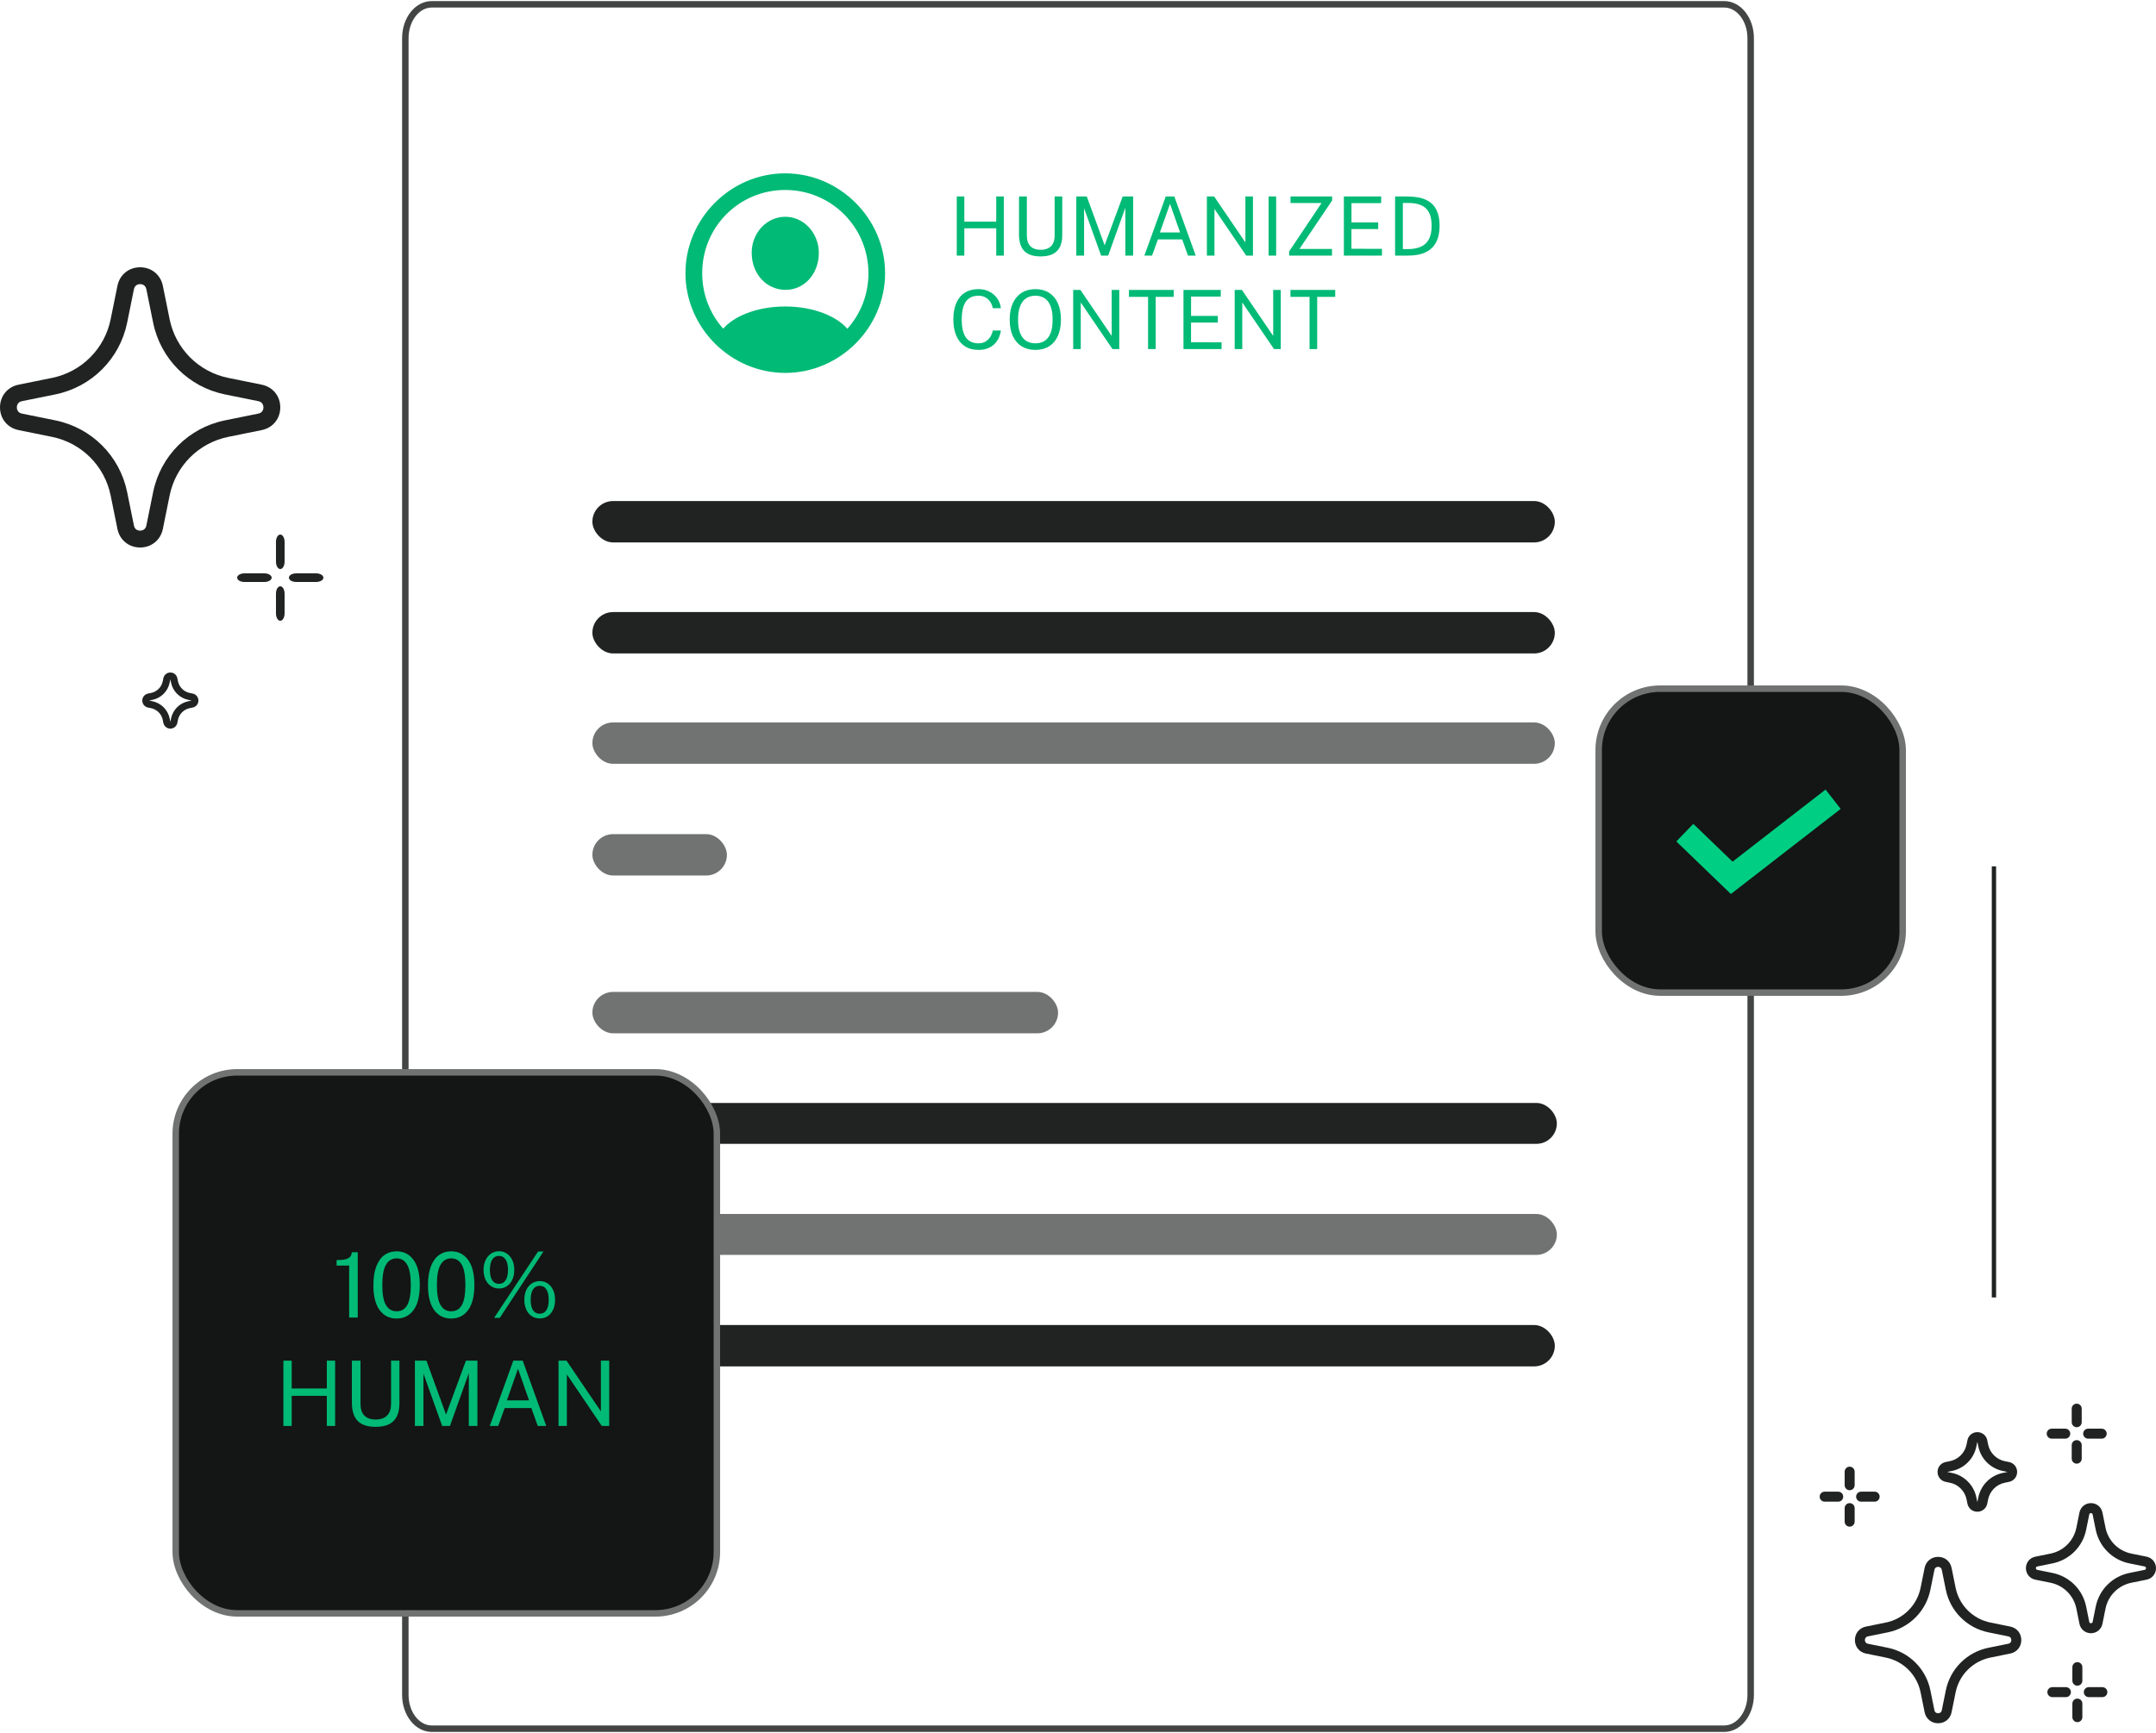 <svg width="500" height="402" viewBox="0 0 500 402" fill="none" xmlns="http://www.w3.org/2000/svg">
<path d="M399.877 1H100.124C96.742 1 94.001 4.515 94.001 8.851V393.149C94.001 397.485 96.742 401 100.124 401H399.877C403.259 401 406.001 397.485 406.001 393.149V8.851C406.001 4.515 403.259 1 399.877 1Z" stroke="#424544" stroke-width="1.5"/>
<path d="M182.113 86.504C194.753 86.504 205.261 76.02 205.261 63.357C205.261 50.716 194.731 40.209 182.09 40.209C169.427 40.209 158.965 50.716 158.965 63.357C158.965 76.02 169.45 86.504 182.113 86.504ZM182.113 71.095C175.282 71.095 170.017 73.523 167.725 76.247C164.684 72.843 162.846 68.327 162.846 63.357C162.846 52.668 171.379 44.067 182.09 44.067C192.779 44.067 201.38 52.668 201.403 63.357C201.403 68.349 199.565 72.865 196.501 76.269C194.209 73.546 188.944 71.095 182.113 71.095ZM182.113 67.237C186.47 67.283 189.897 63.561 189.897 58.682C189.897 54.097 186.448 50.285 182.113 50.285C177.756 50.285 174.284 54.097 174.329 58.682C174.352 63.561 177.733 67.192 182.113 67.237Z" fill="#01BA76"/>
<g clip-path="url(#clip0_12911_30460)">
<path d="M221.881 59.29V45.569H223.637V51.414H231.038V45.569H232.794V59.29H231.038V52.961H223.637V59.29H221.881ZM241.329 59.48C240.14 59.48 239.175 59.283 238.435 58.891C237.701 58.499 237.163 57.923 236.822 57.164C236.486 56.405 236.319 55.472 236.319 54.365V45.569H238.141V54.631C238.141 55.738 238.416 56.566 238.966 57.117C239.517 57.667 240.304 57.942 241.329 57.942C242.019 57.942 242.604 57.822 243.084 57.582C243.572 57.341 243.942 56.978 244.195 56.49C244.454 55.997 244.584 55.377 244.584 54.631V45.569H246.349V54.545C246.349 55.602 246.175 56.497 245.827 57.231C245.479 57.964 244.935 58.524 244.195 58.91C243.461 59.29 242.506 59.48 241.329 59.48ZM249.607 59.29V45.569H252.036L256.174 56.898L260.368 45.569H262.787V59.29H260.975V48.197L256.999 59.29H255.357L251.41 48.301V59.29H249.607ZM265.392 59.29L270.355 45.569H272.338L277.301 59.29H275.507L274.16 55.532H268.533L267.176 59.29H265.392ZM268.998 53.919H273.676L271.342 47.286L268.998 53.919ZM279.891 59.29V45.569H281.57L288.82 56.234V45.569H290.575V59.29H289.01L281.646 48.472V59.29H279.891ZM294.198 59.29V45.569H295.954V59.29H294.198ZM298.966 59.29V58.322L306.481 47.096H299.288V45.569H308.939V46.498L301.357 57.743H308.901V59.29H298.966ZM311.657 59.29V45.569H320.311L320.301 47.115H313.422V51.594H319.618V53.131H313.412V57.705L320.491 57.724V59.29H311.657ZM323.536 59.29V45.569C323.581 45.569 323.714 45.572 323.935 45.578C324.163 45.578 324.438 45.578 324.761 45.578C325.083 45.572 325.419 45.572 325.766 45.578C326.114 45.578 326.434 45.581 326.725 45.588C328.408 45.613 329.771 45.888 330.815 46.413C331.865 46.932 332.633 47.688 333.12 48.681C333.614 49.674 333.861 50.895 333.861 52.344C333.861 53.862 333.595 55.137 333.063 56.168C332.538 57.199 331.735 57.977 330.653 58.502C329.578 59.027 328.208 59.29 326.545 59.29H323.536ZM325.339 57.781H326.545C327.677 57.781 328.651 57.607 329.467 57.259C330.283 56.905 330.909 56.332 331.346 55.542C331.789 54.751 332.01 53.694 332.01 52.372C332.01 51.05 331.795 50.003 331.365 49.231C330.941 48.46 330.328 47.909 329.524 47.58C328.721 47.245 327.753 47.077 326.62 47.077H325.339V57.781ZM226.93 81.169C225.696 81.169 224.643 80.887 223.77 80.324C222.903 79.761 222.239 78.951 221.777 77.895C221.321 76.839 221.094 75.564 221.094 74.071C221.094 72.584 221.321 71.319 221.777 70.275C222.232 69.232 222.894 68.438 223.76 67.894C224.633 67.343 225.69 67.068 226.93 67.068C227.897 67.068 228.755 67.27 229.501 67.675C230.248 68.074 230.848 68.608 231.304 69.279C231.759 69.95 232.028 70.686 232.111 71.49H230.241C230.14 70.952 229.947 70.465 229.662 70.029C229.378 69.592 229.004 69.244 228.543 68.985C228.081 68.725 227.527 68.596 226.882 68.596C226.053 68.596 225.351 68.792 224.776 69.184C224.206 69.57 223.773 70.168 223.476 70.978C223.184 71.787 223.039 72.825 223.039 74.09C223.039 76 223.365 77.405 224.016 78.303C224.674 79.195 225.63 79.641 226.882 79.641C227.527 79.641 228.081 79.505 228.543 79.233C229.004 78.961 229.378 78.597 229.662 78.142C229.947 77.686 230.14 77.193 230.241 76.662H232.111C232.041 77.243 231.883 77.807 231.636 78.351C231.396 78.888 231.064 79.369 230.64 79.793C230.216 80.217 229.694 80.552 229.074 80.799C228.46 81.046 227.746 81.169 226.93 81.169ZM240.119 81.169C238.898 81.169 237.842 80.894 236.95 80.343C236.058 79.793 235.368 78.996 234.881 77.952C234.4 76.902 234.16 75.634 234.16 74.147C234.16 72.648 234.403 71.373 234.89 70.323C235.377 69.266 236.067 68.46 236.959 67.903C237.857 67.346 238.911 67.068 240.119 67.068C241.333 67.068 242.384 67.346 243.269 67.903C244.155 68.454 244.838 69.257 245.319 70.313C245.8 71.364 246.04 72.641 246.04 74.147C246.04 75.634 245.8 76.902 245.319 77.952C244.844 78.996 244.164 79.793 243.279 80.343C242.393 80.894 241.34 81.169 240.119 81.169ZM240.119 79.641C240.967 79.641 241.688 79.448 242.282 79.062C242.877 78.676 243.329 78.079 243.639 77.269C243.956 76.459 244.114 75.425 244.114 74.166C244.114 72.888 243.956 71.838 243.639 71.016C243.323 70.193 242.867 69.586 242.273 69.194C241.678 68.795 240.96 68.596 240.119 68.596C239.284 68.596 238.566 68.795 237.965 69.194C237.364 69.592 236.902 70.203 236.579 71.025C236.257 71.847 236.096 72.894 236.096 74.166C236.096 75.425 236.257 76.459 236.579 77.269C236.902 78.079 237.364 78.676 237.965 79.062C238.566 79.448 239.284 79.641 240.119 79.641ZM248.884 80.979V67.258H250.564L257.814 77.924V67.258H259.569V80.979H258.003L250.64 70.162V80.979H248.884ZM266.248 80.979V68.871H261.816V67.258H272.197V68.871H268.013V80.979H266.248ZM274.46 80.979V67.258H283.114L283.105 68.805H276.225V73.283H282.422V74.821H276.216V79.394L283.295 79.413V80.979H274.46ZM286.34 80.979V67.258H288.02L295.269 77.924V67.258H297.025V80.979H295.459L288.096 70.162V80.979H286.34ZM303.703 80.979V68.871H299.272V67.258H309.653V68.871H305.468V80.979H303.703Z" fill="#01BA76"/>
</g>
<rect x="137.379" y="193.492" width="31.2" height="9.6" rx="4.8" fill="#717373"/>
<rect x="137.379" y="230.093" width="108" height="9.6" rx="4.8" fill="#717373"/>
<rect x="137.379" y="255.848" width="223.671" height="9.489" rx="4.745" fill="#202322"/>
<rect x="137.379" y="281.604" width="223.671" height="9.489" rx="4.745" fill="#717373"/>
<rect x="137.379" y="167.579" width="223.2" height="9.6" rx="4.8" fill="#717373"/>
<rect x="137.379" y="307.361" width="223.2" height="9.6" rx="4.8" fill="#202322"/>
<rect x="137.379" y="141.98" width="223.2" height="9.6" rx="4.8" fill="#202322"/>
<rect x="137.379" y="116.224" width="223.2" height="9.6" rx="4.8" fill="#202322"/>
<path d="M60.694 89.233L52.951 87.663C46.075 86.269 40.732 80.925 39.338 74.049L37.768 66.307C37.246 63.731 35.129 62 32.5 62C29.872 62 27.755 63.731 27.233 66.307L25.663 74.049C24.269 80.925 18.926 86.269 12.05 87.663L4.307 89.233C1.731 89.755 0 91.872 0 94.5C0 97.128 1.731 99.246 4.307 99.767L12.05 101.337C18.926 102.731 24.269 108.075 25.663 114.951L27.233 122.693C27.755 125.269 29.872 127 32.5 127C35.129 127 37.246 125.269 37.768 122.693L39.338 114.951C40.732 108.075 46.075 102.731 52.951 101.337L60.694 99.767C63.27 99.245 65.001 97.128 65.001 94.5C65.001 91.872 63.27 89.755 60.694 89.233ZM59.918 95.939L52.175 97.509C43.758 99.216 37.216 105.757 35.509 114.175L33.939 121.918C33.718 123.009 32.782 123.094 32.501 123.094C32.219 123.094 31.283 123.009 31.062 121.918L29.492 114.175C27.786 105.757 21.244 99.216 12.826 97.509L5.084 95.939C3.992 95.718 3.907 94.782 3.907 94.5C3.907 94.219 3.992 93.283 5.084 93.061L12.826 91.492C21.244 89.785 27.786 83.243 29.492 74.826L31.062 67.083C31.284 65.992 32.219 65.907 32.501 65.907C32.782 65.907 33.718 65.992 33.939 67.083L35.509 74.826C37.216 83.244 43.758 89.786 52.175 91.492L59.918 93.061C61.009 93.283 61.094 94.219 61.094 94.5C61.094 94.782 61.009 95.718 59.918 95.939Z" fill="#202322"/>
<path d="M65 124C64.448 124 64.001 124.761 64.001 125.699V130.301C64.001 131.239 64.448 132 65 132C65.553 132 66.001 131.239 66.001 130.301V125.7C66.001 124.761 65.553 124 65 124Z" fill="#202322"/>
<path d="M65 136C64.448 136 64.001 136.761 64.001 137.699V142.301C64.001 143.239 64.448 144 65 144C65.553 144 66.001 143.239 66.001 142.301V137.7C66.001 136.761 65.553 136 65 136Z" fill="#202322"/>
<path d="M73.301 133H68.7C67.761 133 67.001 133.448 67.001 134C67.001 134.552 67.761 135 68.7 135H73.301C74.24 135 75.001 134.552 75.001 134C75.001 133.448 74.24 133 73.301 133Z" fill="#202322"/>
<path d="M61.301 133H56.7C55.761 133 55.001 133.448 55.001 134C55.001 134.552 55.761 135 56.7 135H61.301C62.24 135 63.001 134.552 63.001 134C63.001 133.448 62.24 133 61.301 133Z" fill="#202322"/>
<path d="M44.689 160.886L44.012 160.749C42.625 160.467 41.547 159.39 41.266 158.003L41.129 157.325C40.97 156.545 40.304 156 39.507 156C38.711 156 38.045 156.545 37.886 157.326L37.749 158.003C37.468 159.39 36.39 160.467 35.003 160.749L34.326 160.886C33.546 161.044 33.001 161.711 33.001 162.507C33.001 163.303 33.546 163.97 34.326 164.128L35.003 164.265C36.39 164.546 37.468 165.624 37.749 167.011L37.886 167.688C38.045 168.469 38.711 169.014 39.507 169.014C40.304 169.014 40.97 168.469 41.129 167.688L41.266 167.011C41.547 165.624 42.625 164.546 44.012 164.265L44.689 164.128C45.469 163.97 46.014 163.303 46.014 162.507C46.014 161.711 45.469 161.044 44.689 160.886ZM44.377 162.522C44.374 162.523 44.37 162.524 44.364 162.525L43.687 162.663C41.655 163.075 40.075 164.654 39.663 166.686L39.526 167.363C39.525 167.369 39.524 167.373 39.523 167.377C39.514 167.379 39.502 167.379 39.493 167.377C39.492 167.374 39.49 167.369 39.489 167.363L39.352 166.686C38.94 164.654 37.361 163.074 35.328 162.663L34.651 162.525C34.645 162.524 34.641 162.523 34.638 162.522C34.636 162.513 34.636 162.501 34.638 162.492C34.641 162.491 34.645 162.49 34.651 162.489L35.328 162.351C37.361 161.939 38.94 160.36 39.352 158.328L39.489 157.651C39.49 157.645 39.492 157.64 39.493 157.637C39.502 157.635 39.514 157.635 39.523 157.637C39.524 157.64 39.525 157.645 39.526 157.651L39.663 158.328C40.075 160.36 41.655 161.939 43.687 162.351L44.364 162.489C44.37 162.49 44.374 162.491 44.377 162.492C44.38 162.501 44.38 162.513 44.377 162.522Z" fill="#202322"/>
<path d="M465.916 343.743L464.956 343.938C462.989 344.336 461.46 345.865 461.062 347.833L460.867 348.794C460.642 349.901 459.697 350.674 458.568 350.674C457.439 350.674 456.493 349.901 456.269 348.793L456.074 347.833C455.675 345.865 454.147 344.336 452.18 343.938L451.22 343.743C450.113 343.518 449.34 342.573 449.34 341.443C449.34 340.314 450.113 339.368 451.22 339.143L452.18 338.949C454.147 338.55 455.675 337.021 456.074 335.053L456.269 334.093C456.493 332.986 457.439 332.212 458.568 332.212C459.697 332.212 460.642 332.986 460.867 334.093L461.062 335.053C461.46 337.021 462.989 338.55 464.956 338.949L465.916 339.143C467.022 339.368 467.796 340.313 467.796 341.443C467.796 342.573 467.023 343.518 465.916 343.743ZM465.474 341.422C465.47 341.421 465.463 341.419 465.455 341.417L464.495 341.222C461.613 340.638 459.373 338.397 458.789 335.514L458.594 334.554C458.592 334.546 458.591 334.539 458.589 334.535C458.577 334.532 458.559 334.532 458.547 334.535C458.546 334.539 458.544 334.545 458.542 334.554L458.347 335.514C457.763 338.397 455.523 340.638 452.641 341.222L451.681 341.417C451.673 341.419 451.667 341.421 451.662 341.422C451.659 341.434 451.659 341.452 451.662 341.464C451.666 341.466 451.673 341.468 451.681 341.469L452.641 341.664C455.523 342.248 457.763 344.489 458.347 347.372L458.542 348.332C458.544 348.341 458.546 348.347 458.547 348.352C458.559 348.355 458.577 348.355 458.589 348.352C458.591 348.347 458.593 348.341 458.594 348.332L458.789 347.372C459.373 344.489 461.613 342.248 464.495 341.664L465.455 341.469C465.463 341.468 465.47 341.466 465.474 341.465C465.477 341.452 465.477 341.435 465.474 341.422Z" fill="#202322"/>
<path d="M481.612 339.522C480.972 339.522 480.453 339.003 480.453 338.362V335.222C480.453 334.581 480.972 334.062 481.612 334.062C482.252 334.062 482.772 334.581 482.772 335.222V338.362C482.772 339.003 482.252 339.522 481.612 339.522Z" fill="#202322"/>
<path d="M481.612 331.067C480.972 331.067 480.453 330.548 480.453 329.907V326.767C480.453 326.126 480.972 325.607 481.612 325.607C482.252 325.607 482.772 326.126 482.772 326.767V329.907C482.772 330.548 482.252 331.067 481.612 331.067Z" fill="#202322"/>
<path d="M487.408 333.724H484.268C483.628 333.724 483.109 333.205 483.109 332.564C483.109 331.924 483.628 331.405 484.268 331.405H487.408C488.048 331.405 488.567 331.924 488.567 332.564C488.567 333.205 488.048 333.724 487.408 333.724Z" fill="#202322"/>
<path d="M478.956 333.724H475.816C475.176 333.724 474.657 333.205 474.657 332.564C474.657 331.924 475.176 331.405 475.816 331.405H478.956C479.596 331.405 480.115 331.924 480.115 332.564C480.115 333.205 479.596 333.724 478.956 333.724Z" fill="#202322"/>
<path d="M428.956 354.137C428.316 354.137 427.796 353.617 427.796 352.977V349.836C427.796 349.196 428.316 348.677 428.956 348.677C429.596 348.677 430.115 349.196 430.115 349.836V352.977C430.115 353.617 429.596 354.137 428.956 354.137Z" fill="#202322"/>
<path d="M428.956 345.682C428.316 345.682 427.796 345.162 427.796 344.522V341.381C427.796 340.741 428.316 340.221 428.956 340.221C429.596 340.221 430.115 340.741 430.115 341.381V344.522C430.115 345.162 429.596 345.682 428.956 345.682Z" fill="#202322"/>
<path d="M434.752 348.339H431.612C430.972 348.339 430.453 347.82 430.453 347.179C430.453 346.539 430.972 346.019 431.612 346.019H434.752C435.392 346.019 435.911 346.539 435.911 347.179C435.911 347.82 435.392 348.339 434.752 348.339Z" fill="#202322"/>
<path d="M426.3 348.339H423.16C422.52 348.339 422 347.82 422 347.179C422 346.539 422.52 346.019 423.16 346.019H426.3C426.94 346.019 427.459 346.539 427.459 347.179C427.459 347.82 426.94 348.339 426.3 348.339Z" fill="#202322"/>
<path d="M481.762 399.479C481.122 399.479 480.603 398.96 480.603 398.32V395.179C480.603 394.539 481.122 394.019 481.762 394.019C482.403 394.019 482.922 394.539 482.922 395.179V398.32C482.922 398.96 482.403 399.479 481.762 399.479Z" fill="#202322"/>
<path d="M481.762 391.024C481.122 391.024 480.603 390.505 480.603 389.865V386.724C480.603 386.084 481.122 385.564 481.762 385.564C482.403 385.564 482.922 386.084 482.922 386.724V389.864C482.922 390.505 482.403 391.024 481.762 391.024Z" fill="#202322"/>
<path d="M487.558 393.682H484.419C483.778 393.682 483.259 393.162 483.259 392.522C483.259 391.881 483.778 391.362 484.419 391.362H487.558C488.199 391.362 488.718 391.881 488.718 392.522C488.718 393.162 488.199 393.682 487.558 393.682Z" fill="#202322"/>
<path d="M479.106 393.682H475.966C475.326 393.682 474.807 393.162 474.807 392.522C474.807 391.881 475.326 391.362 475.966 391.362H479.106C479.747 391.362 480.266 391.881 480.266 392.522C480.266 393.162 479.747 393.682 479.106 393.682Z" fill="#202322"/>
<path d="M466.205 383.569L461.609 384.501C457.527 385.329 454.355 388.502 453.527 392.585L452.595 397.182C452.285 398.712 451.029 399.74 449.468 399.74C447.908 399.74 446.652 398.712 446.341 397.182L445.41 392.585C444.582 388.502 441.41 385.329 437.328 384.501L432.732 383.569C431.203 383.259 430.175 382.002 430.175 380.441C430.175 378.88 431.203 377.623 432.732 377.313L437.328 376.381C441.41 375.553 444.582 372.38 445.41 368.297L446.341 363.7C446.652 362.17 447.908 361.142 449.468 361.142C451.029 361.142 452.285 362.17 452.595 363.7L453.527 368.297C454.355 372.38 457.527 375.554 461.609 376.381L466.205 377.313C467.734 377.623 468.762 378.88 468.762 380.441C468.762 382.001 467.734 383.258 466.205 383.569ZM465.744 379.587L461.148 378.654C456.151 377.641 452.268 373.756 451.254 368.758L450.323 364.16C450.191 363.512 449.636 363.462 449.469 363.462C449.302 363.462 448.746 363.512 448.615 364.16L447.683 368.758C446.67 373.756 442.786 377.641 437.789 378.654L433.193 379.587C432.545 379.718 432.495 380.274 432.495 380.441C432.495 380.608 432.545 381.164 433.193 381.295L437.789 382.227C442.786 383.241 446.67 387.125 447.683 392.124L448.615 396.721C448.746 397.369 449.302 397.42 449.469 397.42C449.636 397.42 450.191 397.369 450.323 396.721L451.254 392.124C452.268 387.125 456.151 383.24 461.148 382.227L465.744 381.295C466.392 381.164 466.443 380.608 466.443 380.441C466.443 380.273 466.392 379.718 465.744 379.587Z" fill="#202322"/>
<path d="M497.821 366.431L494.291 367.147C491.263 367.761 488.909 370.115 488.295 373.145L487.579 376.675C487.319 377.959 486.223 378.855 484.914 378.855C483.605 378.855 482.509 377.959 482.249 376.675L481.534 373.145C480.92 370.115 478.566 367.761 475.537 367.147L472.008 366.431C470.725 366.171 469.829 365.074 469.829 363.765C469.829 362.455 470.724 361.359 472.008 361.099L475.537 360.383C478.566 359.769 480.92 357.414 481.534 354.385L482.249 350.854C482.51 349.571 483.605 348.675 484.915 348.675C486.224 348.675 487.319 349.571 487.579 350.854L488.295 354.385C488.909 357.415 491.263 359.769 494.291 360.383L497.821 361.099C499.104 361.359 500 362.455 500 363.765C500 365.074 499.104 366.17 497.821 366.431ZM497.36 363.372L493.83 362.657C489.887 361.857 486.822 358.791 486.022 354.846L485.306 351.315C485.263 351.103 485.131 350.994 484.914 350.994C484.697 350.994 484.565 351.102 484.522 351.315L483.806 354.846C483.007 358.791 479.942 361.857 475.998 362.657L472.468 363.372C472.255 363.416 472.147 363.548 472.147 363.765C472.147 363.982 472.255 364.114 472.468 364.157L475.998 364.873C479.942 365.673 483.007 368.739 483.806 372.684L484.522 376.215C484.565 376.427 484.697 376.535 484.914 376.535C485.131 376.535 485.263 376.427 485.306 376.215L486.022 372.684C486.822 368.739 489.887 365.673 493.83 364.873L497.36 364.157C497.573 364.114 497.681 363.982 497.681 363.765C497.681 363.548 497.573 363.416 497.36 363.372Z" fill="#202322"/>
<path d="M462.418 300.964V200.964" stroke="#202322"/>
<rect x="40.751" y="248.75" width="125.5" height="125.5" rx="14.25" fill="#131615" stroke="#717373" stroke-width="1.5"/>
<g clip-path="url(#clip1_12911_30460)">
<path d="M80.972 305.626V293.567H78.06V292.299C78.964 292.299 79.667 292.233 80.168 292.1C80.669 291.967 81.024 291.765 81.233 291.492C81.449 291.22 81.567 290.881 81.588 290.476H82.966V305.626H80.972ZM91.968 305.857C90.319 305.857 89.011 305.207 88.043 303.908C87.076 302.602 86.593 300.67 86.593 298.114C86.593 296.389 86.815 294.943 87.261 293.776C87.706 292.61 88.332 291.733 89.14 291.146C89.947 290.56 90.897 290.266 91.989 290.266C93.625 290.266 94.926 290.926 95.893 292.247C96.867 293.56 97.355 295.505 97.355 298.083C97.355 300.646 96.871 302.584 95.904 303.898C94.936 305.204 93.625 305.857 91.968 305.857ZM91.989 304.18C93.068 304.18 93.882 303.705 94.432 302.755C94.989 301.799 95.267 300.244 95.267 298.093C95.267 295.9 94.985 294.321 94.421 293.357C93.865 292.386 93.05 291.901 91.979 291.901C90.914 291.901 90.093 292.39 89.515 293.368C88.945 294.339 88.659 295.914 88.659 298.093C88.659 300.237 88.945 301.788 89.515 302.745C90.086 303.702 90.911 304.18 91.989 304.18ZM104.629 305.857C102.98 305.857 101.671 305.207 100.704 303.908C99.737 302.602 99.253 300.67 99.253 298.114C99.253 296.389 99.476 294.943 99.921 293.776C100.367 292.61 100.993 291.733 101.8 291.146C102.607 290.56 103.557 290.266 104.65 290.266C106.285 290.266 107.586 290.926 108.554 292.247C109.528 293.56 110.015 295.505 110.015 298.083C110.015 300.646 109.532 302.584 108.564 303.898C107.597 305.204 106.285 305.857 104.629 305.857ZM104.65 304.18C105.728 304.18 106.543 303.705 107.092 302.755C107.649 301.799 107.927 300.244 107.927 298.093C107.927 295.9 107.646 294.321 107.082 293.357C106.525 292.386 105.711 291.901 104.639 291.901C103.575 291.901 102.753 292.39 102.176 293.368C101.605 294.339 101.32 295.914 101.32 298.093C101.32 300.237 101.605 301.788 102.176 302.745C102.747 303.702 103.571 304.18 104.65 304.18ZM114.583 305.71L124.781 290.308H126.044L115.898 305.71H114.583ZM115.731 298.889C115.042 298.889 114.426 298.711 113.884 298.355C113.348 297.992 112.923 297.489 112.61 296.846C112.297 296.197 112.14 295.442 112.14 294.583C112.14 293.717 112.297 292.959 112.61 292.309C112.923 291.66 113.348 291.153 113.884 290.79C114.426 290.427 115.042 290.245 115.731 290.245C116.406 290.245 117.012 290.427 117.548 290.79C118.083 291.153 118.504 291.66 118.811 292.309C119.117 292.959 119.27 293.717 119.27 294.583C119.27 295.442 119.117 296.197 118.811 296.846C118.511 297.489 118.094 297.992 117.558 298.355C117.022 298.711 116.413 298.889 115.731 298.889ZM115.71 297.81C116.378 297.81 116.893 297.534 117.255 296.982C117.624 296.431 117.809 295.631 117.809 294.583C117.809 293.521 117.624 292.715 117.255 292.163C116.886 291.604 116.371 291.325 115.71 291.325C115.042 291.325 114.524 291.604 114.155 292.163C113.793 292.722 113.612 293.528 113.612 294.583C113.612 295.624 113.793 296.424 114.155 296.982C114.524 297.534 115.042 297.81 115.71 297.81ZM125.178 305.836C124.489 305.836 123.873 305.661 123.33 305.312C122.788 304.956 122.363 304.453 122.057 303.803C121.751 303.154 121.598 302.389 121.598 301.509C121.598 300.636 121.751 299.874 122.057 299.225C122.37 298.575 122.798 298.072 123.341 297.716C123.884 297.353 124.496 297.171 125.178 297.171C125.86 297.171 126.469 297.353 127.005 297.716C127.541 298.072 127.962 298.575 128.268 299.225C128.574 299.874 128.727 300.636 128.727 301.509C128.727 302.389 128.574 303.154 128.268 303.803C127.968 304.453 127.551 304.956 127.015 305.312C126.479 305.661 125.867 305.836 125.178 305.836ZM125.157 304.746C125.832 304.746 126.351 304.47 126.712 303.918C127.074 303.367 127.255 302.57 127.255 301.53C127.255 300.461 127.071 299.651 126.702 299.099C126.34 298.54 125.825 298.261 125.157 298.261C124.496 298.261 123.981 298.54 123.612 299.099C123.25 299.658 123.069 300.468 123.069 301.53C123.069 302.563 123.25 303.36 123.612 303.918C123.974 304.47 124.489 304.746 125.157 304.746ZM65.719 330.772V315.622H67.65V322.076H75.792V315.622H77.723V330.772H75.792V323.784H67.65V330.772H65.719ZM87.112 330.982C85.804 330.982 84.743 330.765 83.928 330.332C83.121 329.899 82.53 329.264 82.154 328.425C81.785 327.587 81.601 326.557 81.601 325.335V315.622H83.605V325.628C83.605 326.85 83.907 327.765 84.513 328.373C85.118 328.981 85.985 329.285 87.112 329.285C87.871 329.285 88.514 329.152 89.043 328.886C89.579 328.621 89.986 328.219 90.264 327.681C90.55 327.137 90.692 326.452 90.692 325.628V315.622H92.634V325.534C92.634 326.7 92.442 327.688 92.06 328.499C91.677 329.309 91.079 329.927 90.264 330.353C89.457 330.772 88.406 330.982 87.112 330.982ZM96.218 330.772V315.622H98.891L103.442 328.132L108.055 315.622H110.717V330.772H108.723V318.524L104.35 330.772H102.544L98.202 318.639V330.772H96.218ZM113.582 330.772L119.042 315.622H121.223L126.682 330.772H124.71L123.227 326.623H117.037L115.545 330.772H113.582ZM117.549 324.842H122.695L120.127 317.518L117.549 324.842ZM129.531 330.772V315.622H131.379L139.354 327.399V315.622H141.285V330.772H139.563L131.462 318.828V330.772H129.531Z" fill="#01BA76"/>
</g>
<rect x="370.75" y="159.75" width="70.5" height="70.5" rx="14.25" fill="#131615" stroke="#717373" stroke-width="1.5"/>
<path d="M401.411 207.379L388.757 195.189L392.7 191.112L401.798 199.879L423.366 183.153L426.871 187.638L401.411 207.379Z" fill="#00CF83"/>
<defs>
<clipPath id="clip0_12911_30460">
<rect width="113.869" height="37.956" fill="white" transform="translate(220.069 44.378)"/>
</clipPath>
<clipPath id="clip1_12911_30460">
<rect width="76.2" height="41.91" fill="white" transform="translate(65.4 289.91)"/>
</clipPath>
</defs>
</svg>
